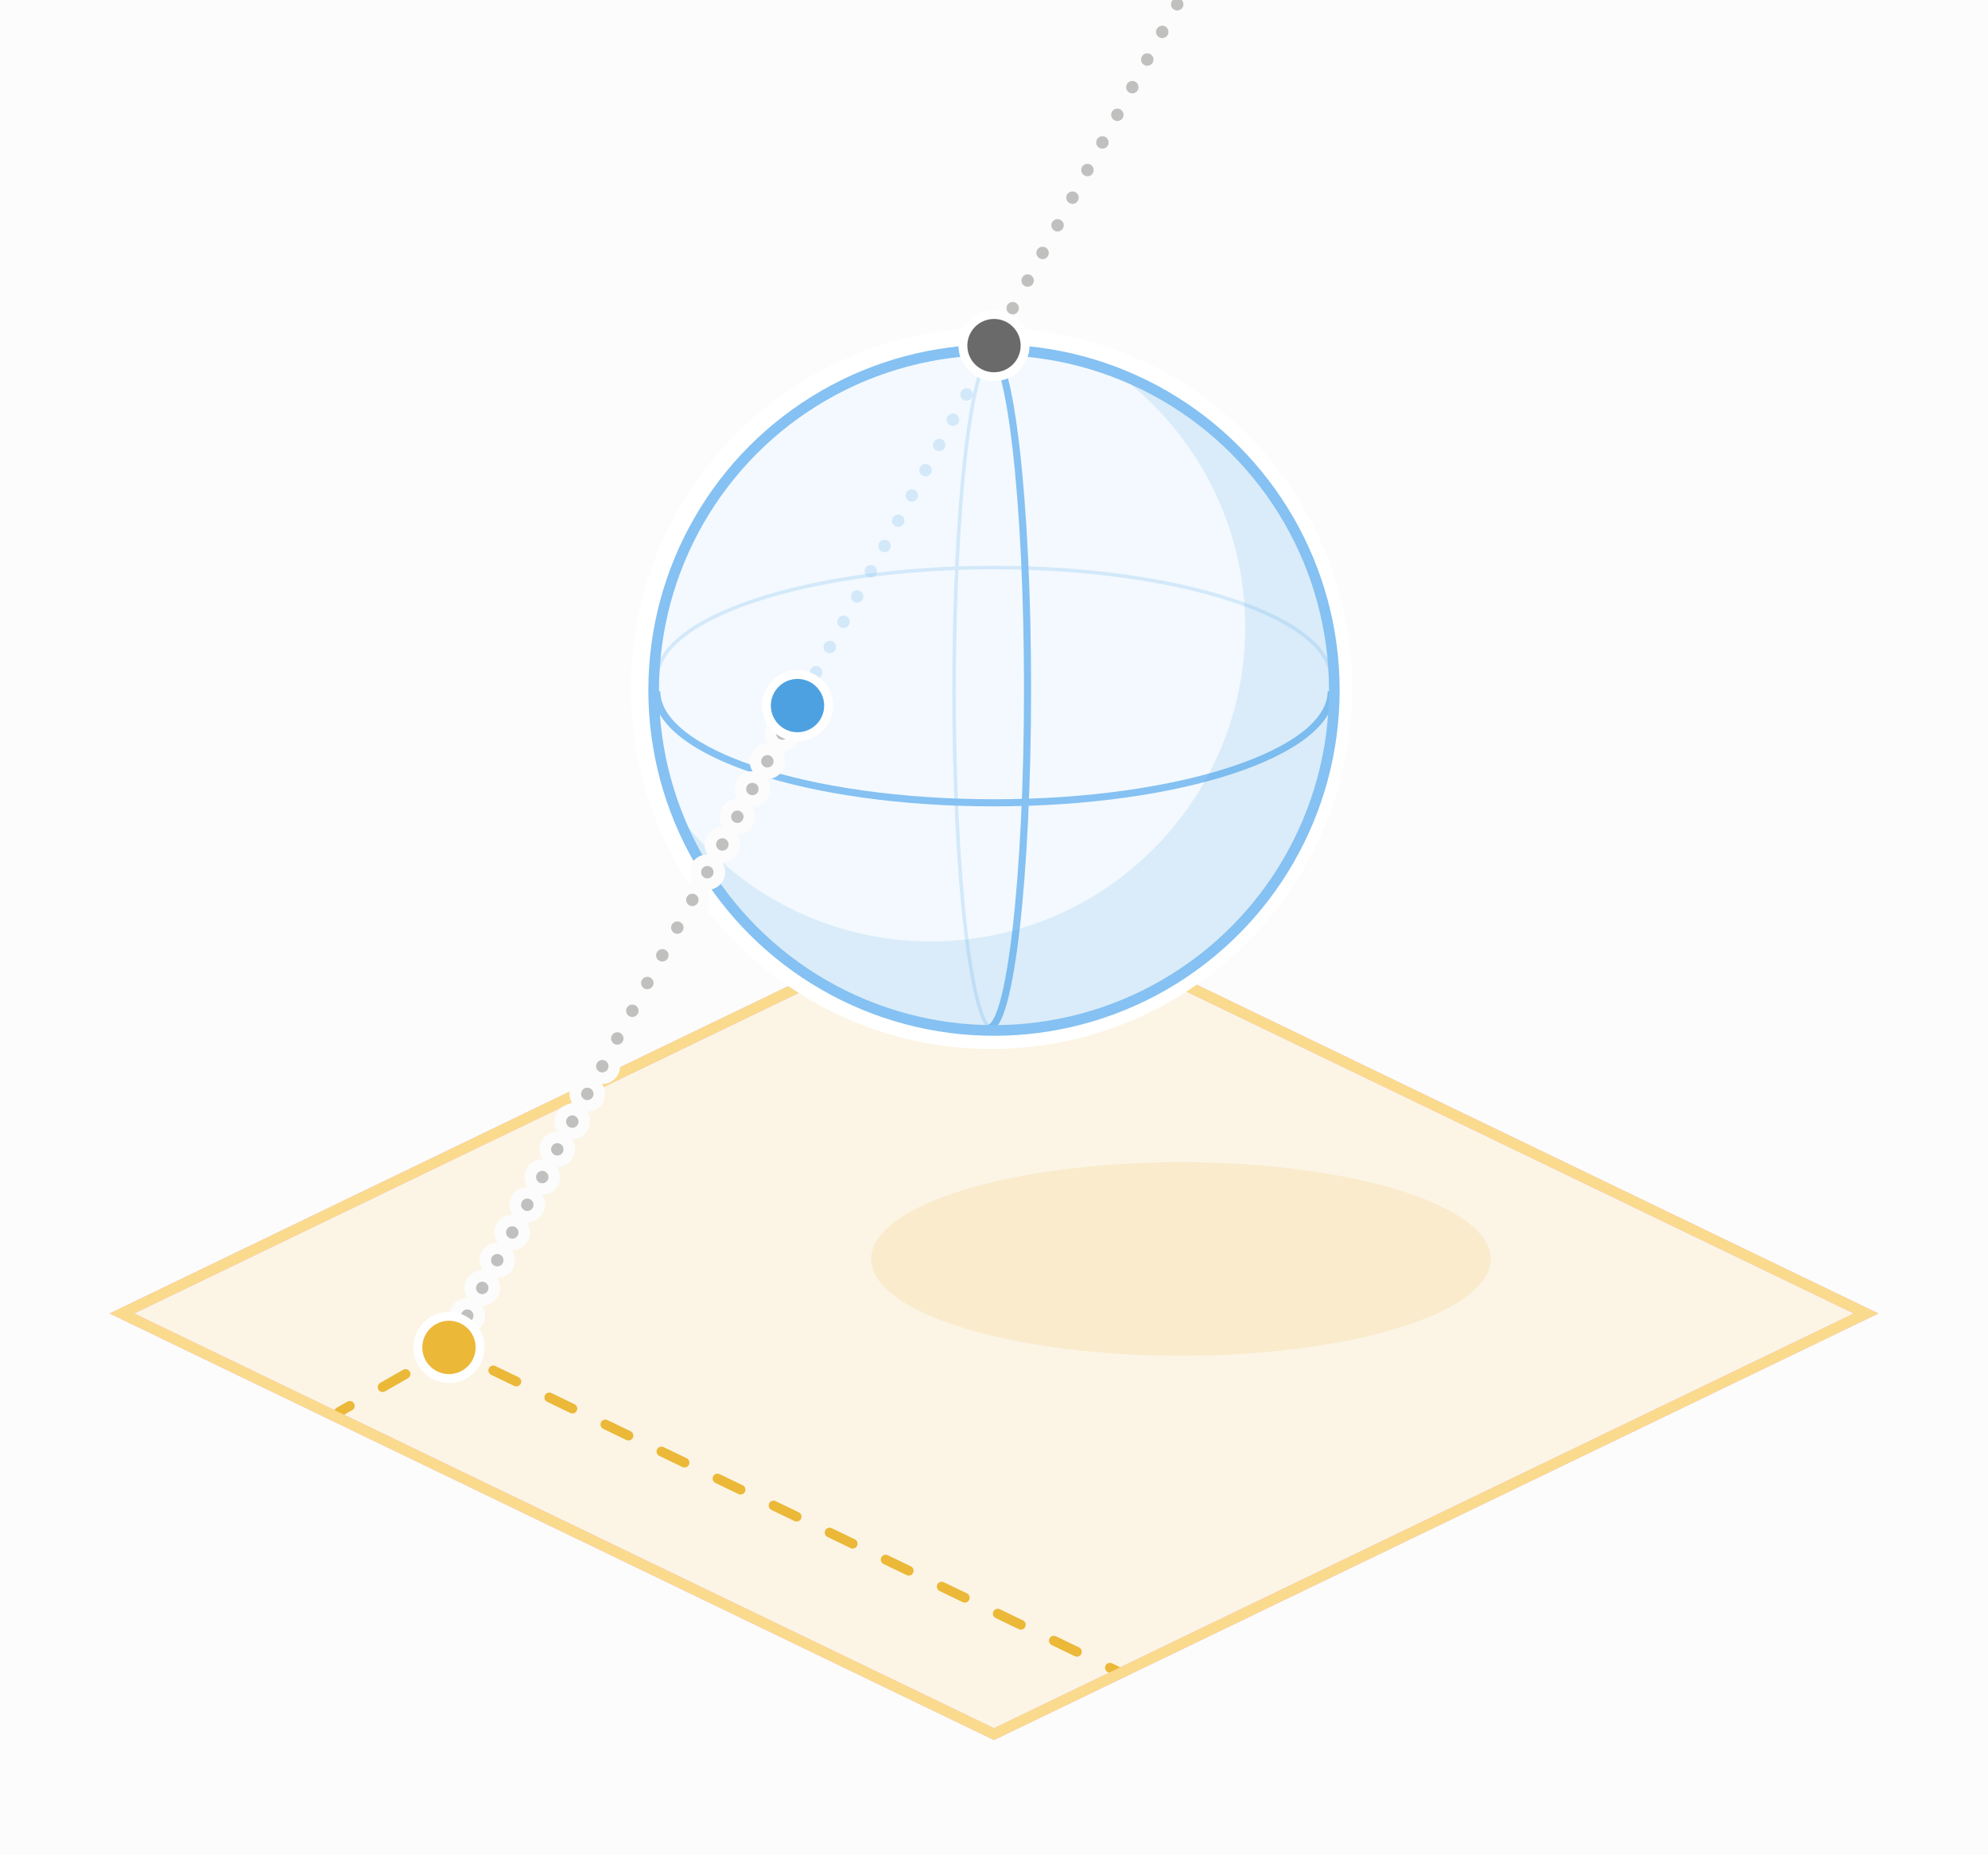 <?xml version="1.0" encoding="UTF-8"?>
<svg xmlns="http://www.w3.org/2000/svg" xmlns:xlink="http://www.w3.org/1999/xlink" version="1.1" viewBox="0 0 560 522.507">
  <!-- Generator: Adobe Illustrator 29.5.1, SVG Export Plug-In . SVG Version: 2.1.0 Build 141)  -->
  <defs>
    <style>
      .st0, .st1, .st2, .st3, .st4, .st5, .st6, .st7, .st8, .st9, .st10, .st11, .st12, .st13, .st14 {
        fill: none;
      }

      .st15 {
        fill: #85c1f2;
        fill-opacity: .1;
      }

      .st1 {
        stroke-dasharray: 7.446 10.637;
      }

      .st1, .st2, .st3, .st4, .st5, .st6, .st7, .st8, .st16, .st9, .st10, .st11, .st12, .st13, .st14 {
        stroke-miterlimit: 10;
      }

      .st1, .st3, .st5, .st6, .st7, .st8, .st9, .st11, .st12, .st13, .st14 {
        stroke-linecap: round;
      }

      .st1, .st3, .st6 {
        stroke: #ebb838;
        stroke-width: 2.75px;
      }

      .st2, .st4, .st8, .st12, .st14 {
        stroke: #85c1f2;
      }

      .st2, .st16, .st10 {
        stroke-width: 3px;
      }

      .st3 {
        stroke-dasharray: 7.218 10.312;
      }

      .st17, .st18 {
        fill: #ebb838;
      }

      .st4 {
        stroke-width: 2px;
      }

      .st5 {
        stroke-dasharray: 0 8.85;
      }

      .st5, .st7, .st8, .st9, .st12 {
        stroke-width: 3.5px;
      }

      .st5, .st7, .st9 {
        stroke: #c0c0bf;
      }

      .st16 {
        fill: #fadb8e;
        fill-opacity: .2;
        stroke: #f49dd1;
      }

      .st19 {
        fill: #fff;
      }

      .st9, .st11 {
        stroke-dasharray: 0 8.879;
      }

      .st10 {
        stroke: #fadb8e;
      }

      .st20 {
        opacity: .3;
      }

      .st21 {
        opacity: .3;
      }

      .st22 {
        fill-opacity: .15;
      }

      .st22, .st23 {
        fill: #4ea1e0;
      }

      .st24 {
        fill: #6b6a6b;
      }

      .st18 {
        opacity: .15;
      }

      .st11, .st13 {
        stroke: #fcfcfc;
        stroke-width: 10px;
      }

      .st25 {
        fill: #fcfcfc;
      }

      .st12 {
        stroke-dasharray: 0 8.091;
      }

      .st26 {
        clip-path: url(#clippath);
      }
    </style>
    <clipPath id="clippath">
      <circle class="st0" cx="280" cy="194.436" r="95.867"/>
    </clipPath>
  </defs>
  <g id="Background">
    <rect class="st25" x="-15.491" y="-11.902" width="585.034" height="544.437"/>
  </g>
  <g id="Layer_9">
    <polygon class="st16" points="525.667 370.033 280 488.536 34.333 370.033 280 251.529 525.667 370.033"/>
    <g>
      <line class="st6" x1="95.495" y1="397.799" x2="98.534" y2="396.063"/>
      <line class="st1" x1="107.769" y1="390.785" x2="118.851" y2="384.453"/>
      <polyline class="st6" points="123.469 381.814 126.508 380.077 129.66 381.598"/>
      <line class="st3" x1="138.949" y1="386.076" x2="308.003" y2="467.585"/>
      <line class="st6" x1="312.648" y1="469.824" x2="315.8" y2="471.344"/>
    </g>
    <g>
      <polygon class="st10" points="525.667 370.033 280 488.536 34.333 370.033 280 251.529 525.667 370.033"/>
      <g>
        <path class="st19" d="M279.286,293c-54.633,0-99.081-44.448-99.081-99.081s44.448-99.081,99.081-99.081,99.081,44.448,99.081,99.081-44.448,99.081-99.081,99.081Z"/>
        <path class="st19" d="M279.286,97.338c53.34,0,96.581,43.241,96.581,96.581s-43.241,96.581-96.581,96.581-96.581-43.241-96.581-96.581,43.241-96.581,96.581-96.581M279.286,92.338c-56.012,0-101.581,45.569-101.581,101.581s45.569,101.581,101.581,101.581,101.581-45.569,101.581-101.581-45.569-101.581-101.581-101.581h0Z"/>
      </g>
      <g>
        <g>
          <circle class="st15" cx="280" cy="194.436" r="95.867"/>
          <path class="st4" d="M374.994,194.724c0,17.365-42.53,31.443-94.994,31.443s-94.994-14.077-94.994-31.443"/>
          <g class="st20">
            <path class="st14" d="M185.006,191.328c0-17.365,42.53-31.443,94.994-31.443s94.994,14.077,94.994,31.443"/>
            <path class="st14" d="M280,290.302c-6.216,0-11.256-42.766-11.256-95.521s5.039-95.521,11.256-95.521"/>
          </g>
          <path class="st4" d="M278.502,98.494c6.046,0,10.948,42.766,10.948,95.521s-4.902,95.521-10.948,95.521"/>
        </g>
        <g class="st26">
          <path class="st22" d="M173.604,176.646c0,48.917,39.655,88.573,88.573,88.573s88.573-39.655,88.573-88.573-39.655-88.573-88.573-88.573h133.033v234.11h-210.49l-11.115-145.537Z"/>
        </g>
        <circle class="st2" cx="280" cy="194.436" r="95.867"/>
      </g>
    </g>
    <g>
      <line class="st13" x1="224.612" y1="198.857" x2="224.612" y2="198.857"/>
      <line class="st11" x1="220.385" y1="206.666" x2="129.507" y2="374.549"/>
      <line class="st13" x1="127.394" y1="378.453" x2="127.394" y2="378.453"/>
    </g>
    <g>
      <line class="st7" x1="224.612" y1="198.857" x2="224.612" y2="198.857"/>
      <line class="st9" x1="220.385" y1="206.666" x2="129.507" y2="374.549"/>
      <line class="st7" x1="127.394" y1="378.453" x2="127.394" y2="378.453"/>
    </g>
    <g>
      <line class="st5" x1="344.242" y1="-22.142" x2="283.156" y2="90.704"/>
      <line class="st7" x1="281.05" y1="94.596" x2="281.05" y2="94.596"/>
    </g>
    <g class="st21">
      <line class="st8" x1="279.976" y1="96.896" x2="279.976" y2="96.896"/>
      <line class="st12" x1="276.124" y1="104.011" x2="227.971" y2="192.953"/>
      <line class="st8" x1="226.044" y1="196.51" x2="226.044" y2="196.51"/>
    </g>
    <g>
      <path class="st17" d="M126.471,388.358c-4.831,0-8.761-3.93-8.761-8.761s3.93-8.761,8.761-8.761,8.761,3.93,8.761,8.761-3.93,8.761-8.761,8.761Z"/>
      <path class="st19" d="M126.471,372.087c4.148,0,7.511,3.363,7.511,7.511s-3.363,7.511-7.511,7.511-7.511-3.363-7.511-7.511,3.363-7.511,7.511-7.511M126.471,369.587c-5.52,0-10.011,4.491-10.011,10.011s4.491,10.011,10.011,10.011,10.011-4.491,10.011-10.011-4.491-10.011-10.011-10.011h0Z"/>
    </g>
    <g>
      <path class="st24" d="M280,106.125c-4.831,0-8.761-3.93-8.761-8.761s3.93-8.761,8.761-8.761,8.76,3.93,8.76,8.761-3.93,8.761-8.76,8.761Z"/>
      <path class="st19" d="M280,89.854c4.148,0,7.511,3.363,7.511,7.511s-3.363,7.511-7.511,7.511-7.511-3.363-7.511-7.511,3.363-7.511,7.511-7.511M280,87.354c-5.52,0-10.011,4.491-10.011,10.011s4.491,10.011,10.011,10.011,10.011-4.491,10.011-10.011-4.491-10.011-10.011-10.011h0Z"/>
    </g>
    <g>
      <path class="st23" d="M224.65,207.538c-4.831,0-8.76-3.93-8.76-8.761s3.93-8.76,8.76-8.76,8.761,3.93,8.761,8.76-3.93,8.761-8.761,8.761Z"/>
      <path class="st19" d="M224.65,191.267c4.148,0,7.511,3.363,7.511,7.511s-3.363,7.511-7.511,7.511-7.511-3.363-7.511-7.511,3.363-7.511,7.511-7.511M224.65,188.767c-5.52,0-10.011,4.491-10.011,10.011s4.491,10.011,10.011,10.011,10.011-4.491,10.011-10.011-4.491-10.011-10.011-10.011h0Z"/>
    </g>
    <ellipse class="st18" cx="332.661" cy="354.683" rx="87.268" ry="27.273"/>
  </g>
</svg>